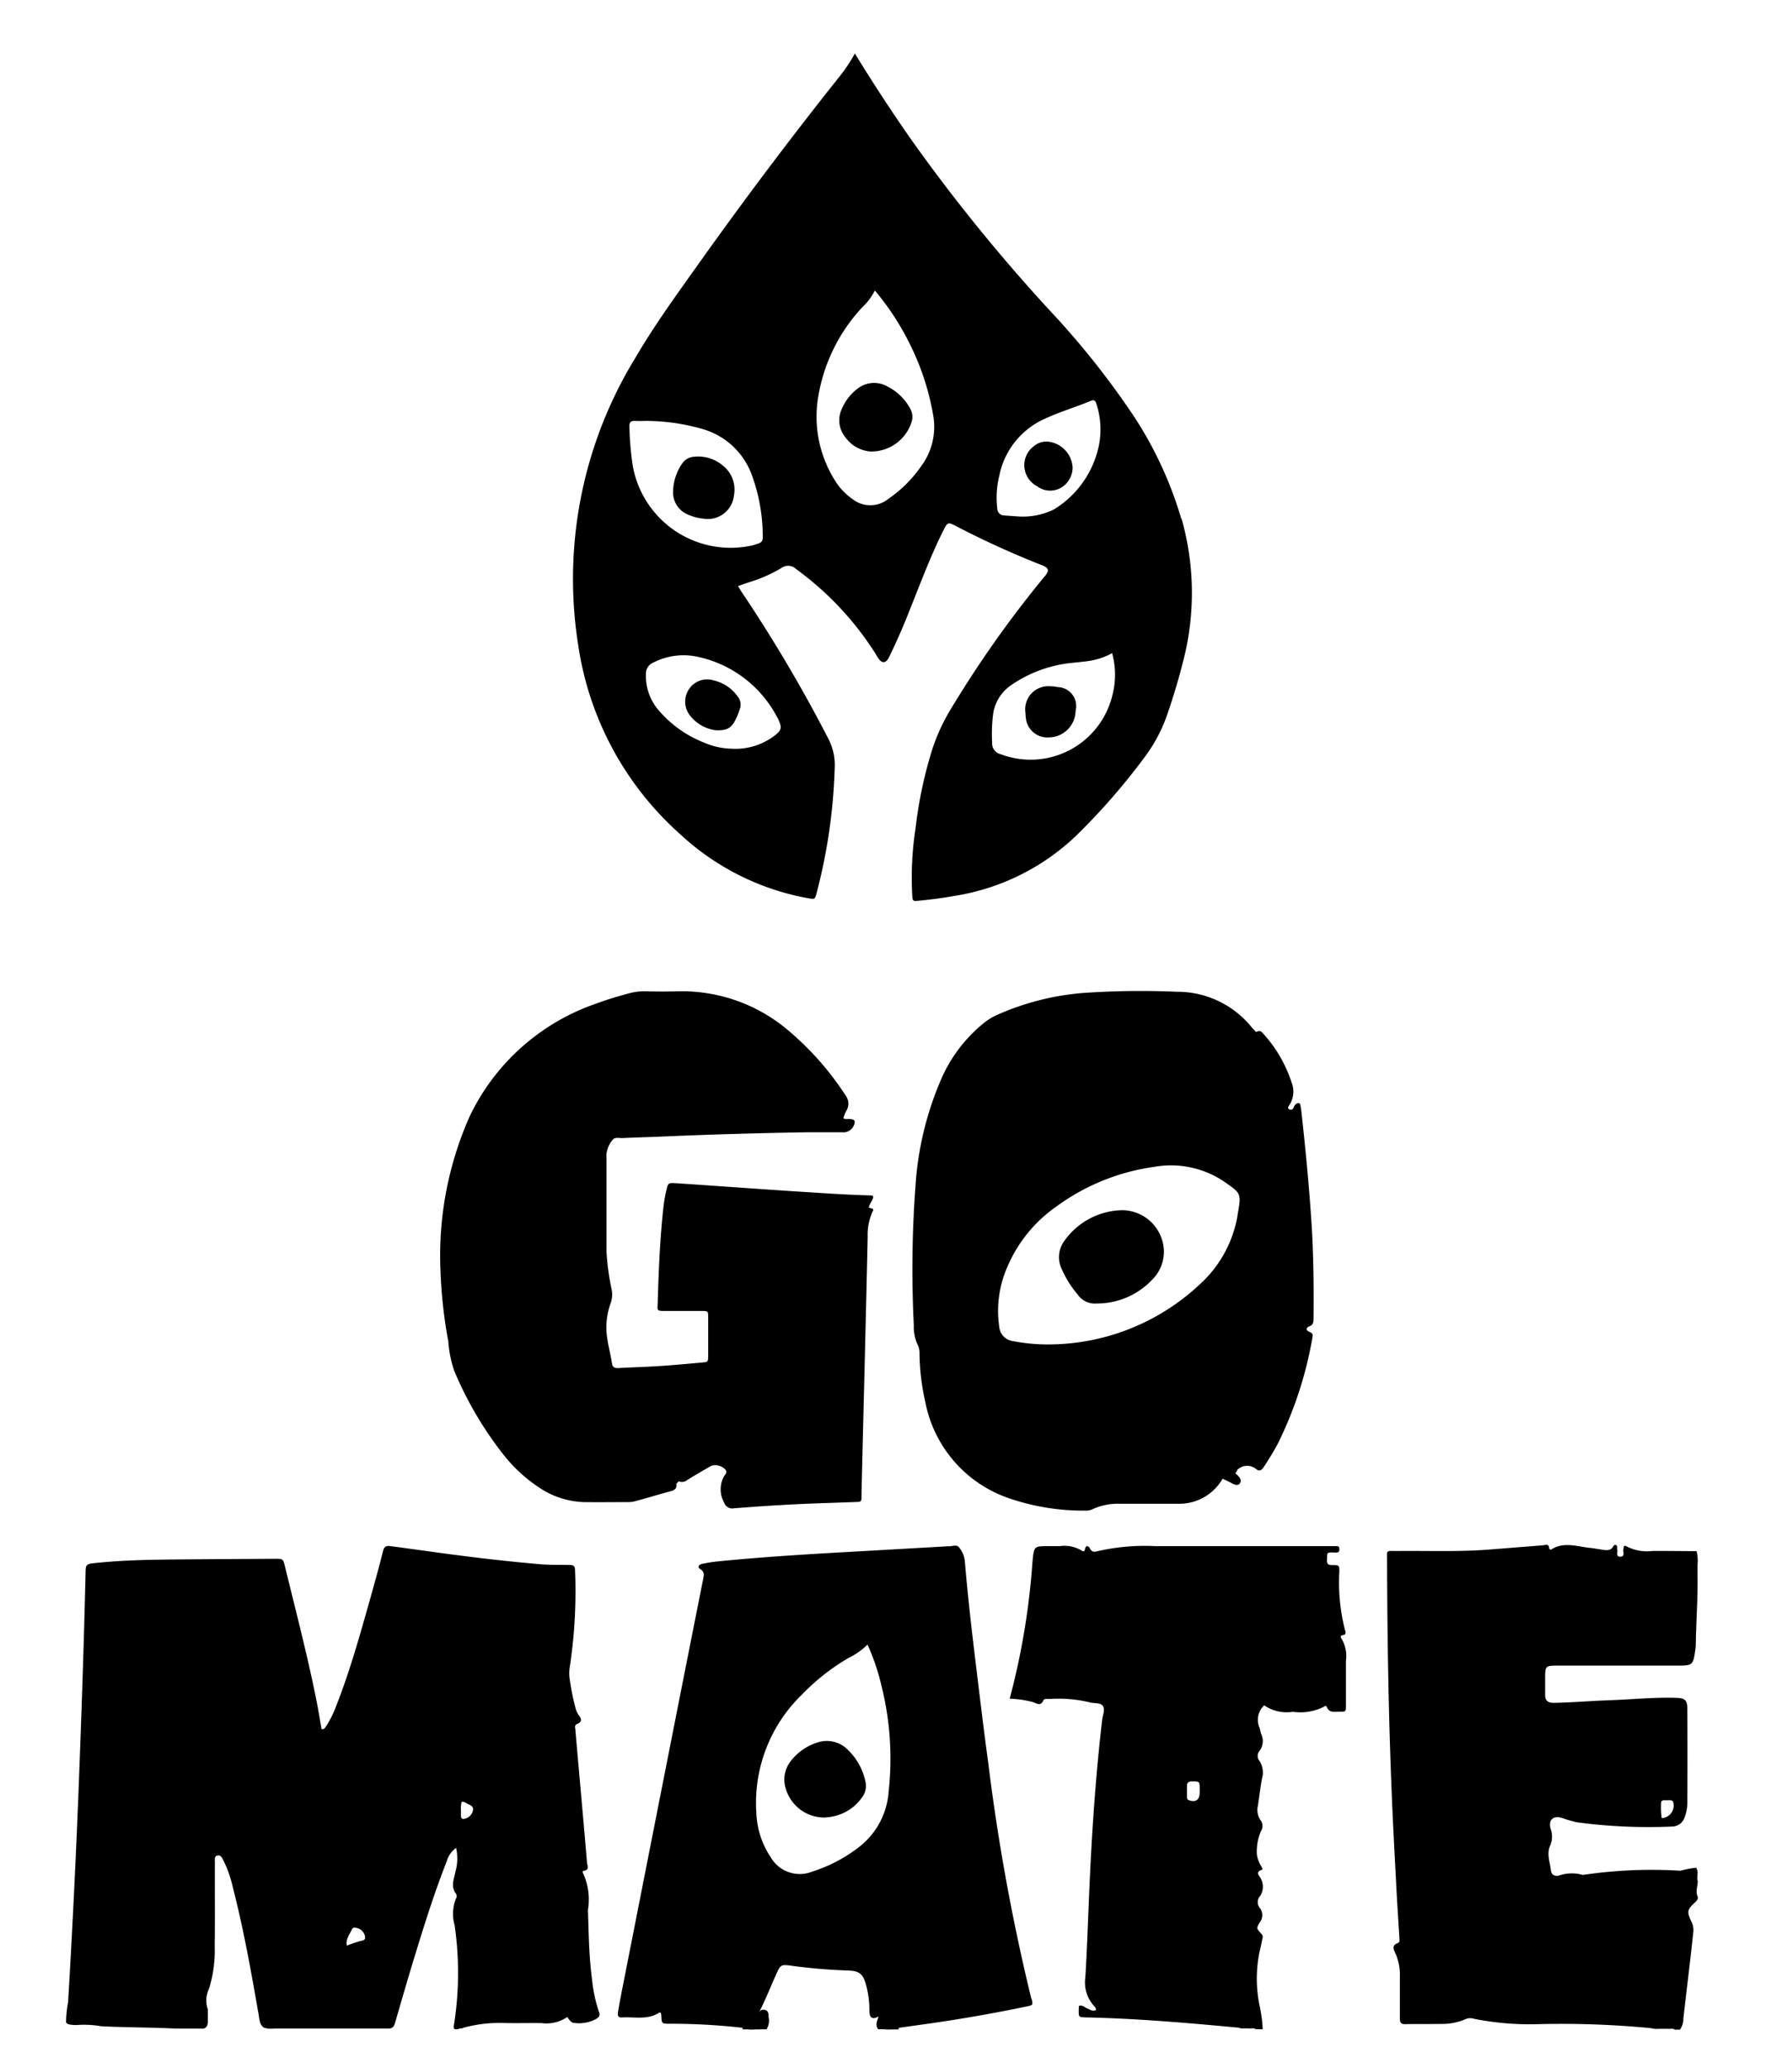 <svg xmlns="http://www.w3.org/2000/svg" xmlns:xlink="http://www.w3.org/1999/xlink" width="52" height="60" viewBox="0 0 52 60">
  <defs>
    <clipPath id="clip-path">
      <rect id="Rectángulo_4795" data-name="Rectángulo 4795" width="52" height="60" transform="translate(0 -2)" fill="none"/>
    </clipPath>
  </defs>
  <g id="Gomate" transform="translate(0 1)">
    <g id="Grupo_9293" data-name="Grupo 9293" transform="translate(0 1)" clip-path="url(#clip-path)">
      <g id="Grupo_9295" data-name="Grupo 9295">
        <path id="Trazado_29563" data-name="Trazado 29563" d="M191.471,558.7l.194,0q.027.012.02.026c-.005.01-.011.015-.016.015h-.2c0-.015,0-.029,0-.044" transform="translate(-169.922 -501.854)"/>
        <path id="Trazado_29564" data-name="Trazado 29564" d="M194.678,558.645c.071,0,.146-.025.2.044h-.2c-.015-.008-.021-.018-.017-.028s.008-.016.012-.016" transform="translate(-172.788 -501.8)"/>
        <path id="Trazado_29565" data-name="Trazado 29565" d="M231.761,558.7a.212.212,0,0,1,.2-.043c.014.011.017.021.012.03s-.01.013-.015.013Z" transform="translate(-206.08 -501.808)"/>
        <path id="Trazado_29566" data-name="Trazado 29566" d="M193.513,558.7a.136.136,0,0,1,0,.044h-.148a.229.229,0,0,0,0-.041l.147,0" transform="translate(-171.622 -501.851)"/>
        <path id="Trazado_29567" data-name="Trazado 29567" d="M233.675,558.749a.131.131,0,0,1,0-.043h.1c.015.01.02.02.014.029s-.011.014-.016.014Z" transform="translate(-207.797 -501.86)"/>
        <path id="Trazado_29568" data-name="Trazado 29568" d="M234.637,558.743a.348.348,0,0,1,0-.043h.1c0,.015,0,.029,0,.044Z" transform="translate(-208.66 -501.854)"/>
        <path id="Trazado_29569" data-name="Trazado 29569" d="M112.8,279.6c.023.128-.034.188-.159.221-.348.091-.693.2-1.04.291a.745.745,0,0,1-.193.025c-.434,0-.868.006-1.3,0a2.465,2.465,0,0,1-1.31-.437,4.388,4.388,0,0,1-1.007-.931,10.434,10.434,0,0,1-1.439-2.451,3.414,3.414,0,0,1-.168-.841,13.879,13.879,0,0,1-.228-2.076,9.943,9.943,0,0,1,.845-4.451,6.353,6.353,0,0,1,3.682-3.281c.307-.115.621-.207.937-.293a1.707,1.707,0,0,1,.485-.06c.311.006.623.009.934,0a4.762,4.762,0,0,1,3.234,1.155,8.519,8.519,0,0,1,1.648,1.879.393.393,0,0,1,.032.4,1.075,1.075,0,0,0-.106.246c.06.043.127.02.189.025.139.01.17.057.116.185a.328.328,0,0,1-.335.2c-.336,0-.672,0-1.008,0q-2.137.033-4.273.126c-.368.016-.737.024-1.1.043-.1,0-.219-.032-.281.047a.78.78,0,0,0-.18.4,1.42,1.42,0,0,0,0,.148q0,1.353,0,2.707a7.058,7.058,0,0,0,.15,1.094.753.753,0,0,1-.034.405,2.052,2.052,0,0,0-.094,1.017c.032.235.1.465.132.7.018.127.075.161.192.155.409-.023.818-.034,1.227-.061s.8-.065,1.2-.1c.173-.017.176-.022.177-.192q0-.566,0-1.132c0-.168-.006-.171-.185-.172q-.541,0-1.081,0c-.232,0-.205-.022-.2-.2.028-.934.064-1.868.166-2.8a4.167,4.167,0,0,1,.088-.508c.049-.208.056-.211.263-.2.531.034,1.062.073,1.593.109.629.043,1.258.089,1.887.129.736.046,1.471.1,2.208.118.014,0,.027.012.05.024,0,.122-.116.208-.125.331l.116.032c0,.017.014.035.008.045a1.61,1.61,0,0,0-.16.759c-.05,2.3-.11,4.607-.166,6.91-.005.2-.007.41-.013.615,0,.175-.006.175-.176.18l-1.007.035c-.843.029-1.685.08-2.526.148a.246.246,0,0,1-.278-.169.781.781,0,0,1-.008-.75c.031-.062.126-.128.035-.215a.4.4,0,0,0-.4-.1c-.234.135-.468.271-.7.414a.237.237,0,0,1-.249.034c-.1,0-.2-.058-.33-.064.088.089.214.031.268.126" transform="translate(-93.175 -238.55)"/>
        <path id="Trazado_29570" data-name="Trazado 29570" d="M169.417,402.77c-.088-.005-.175-.013-.263-.015s-.123-.032-.116-.114.085-.086.145-.077a.609.609,0,0,1,.3.145l-.062.062" transform="translate(-149.788 -361.723)"/>
        <path id="Trazado_29571" data-name="Trazado 29571" d="M329.007,399.514l-.161-.046c-.059-.016-.067-.062-.069-.112,0-.033,0-.067.038-.081.055-.022.093.013.123.051s.046.106.119.1l-.05.09" transform="translate(-293.149 -358.771)"/>
        <path id="Trazado_29572" data-name="Trazado 29572" d="M334.721,275.99a.663.663,0,0,1-.049.111.106.106,0,0,1-.167.019c-.039-.036,0-.091.039-.123s.086-.048.092-.1Z" transform="translate(-298.274 -248.045)"/>
        <path id="Trazado_29573" data-name="Trazado 29573" d="M15.459,435.8a4.44,4.44,0,0,1-.2-.959c-.087-.66-.093-1.324-.115-1.987a1.846,1.846,0,0,0-.135-1.054c-.018-.027-.029-.078.007-.082.185-.021.109-.154.1-.243-.057-.694-.12-1.388-.181-2.082-.052-.588-.106-1.175-.155-1.764,0-.058-.041-.132.047-.17.148-.063.143-.144.046-.261a.694.694,0,0,1-.1-.247,6.513,6.513,0,0,1-.151-.746,1.2,1.2,0,0,1,0-.438A14.633,14.633,0,0,0,14.77,423c0-.139-.058-.16-.176-.159-.27,0-.541,0-.81-.018-1.175-.1-2.344-.246-3.511-.411-.292-.041-.584-.079-.876-.118-.115-.015-.17.024-.2.149-.117.468-.247.934-.378,1.4-.294,1.04-.583,2.081-.98,3.089a2.85,2.85,0,0,1-.282.571c-.034.05-.061.123-.143.1-.049-.276-.093-.551-.147-.823-.261-1.309-.6-2.6-.916-3.9-.054-.217-.056-.219-.3-.217-1.007.006-2.015.011-3.022.021-.721.007-1.441.025-2.159.1-.3.03-.3.03-.305.34C.518,425.113.45,427.1.374,429.094q-.124,3.22-.315,6.436a3.317,3.317,0,0,0-.059.585.145.145,0,0,0,.065.054.955.955,0,0,0,.262.022,2.878,2.878,0,0,1,.693.037c.718.036,1.438.031,2.157.067h.716c.162.022.221-.062.221-.212,0-.114,0-.229,0-.343a.764.764,0,0,1,.029-.586,3.737,3.737,0,0,0,.17-1.26c.013-.8,0-1.606.006-2.409,0-.077-.027-.188.073-.212s.137.074.175.146a3.408,3.408,0,0,1,.269.763c.317,1.231.539,2.482.756,3.733.022.127.024.265.146.351a.622.622,0,0,0,.289.028H9.359c.159,0,.176-.126.207-.232.164-.566.328-1.133.5-1.7.3-.979.6-1.959.977-2.911a.725.725,0,0,1,.275-.4,1.42,1.42,0,0,1-.021.7c-.042.213-.142.426.02.636a.139.139,0,0,1-.006.142,1.207,1.207,0,0,0-.036.768,9.629,9.629,0,0,1-.025,2.928.109.109,0,0,0,.027.091h.1c.04-.048.107-.005.149-.044a4,4,0,0,1,1.091-.141c.393.012.786,0,1.179.005a1.075,1.075,0,0,0,.745-.174c.069.074.1.167.21.17a1.052,1.052,0,0,0,.616-.108c.1-.06.14-.1.094-.226m-6.89-2.053a4.084,4.084,0,0,0-.425.144c-.037-.206.092-.33.151-.478a.089.089,0,0,1,.106-.041.311.311,0,0,1,.258.2c.033.089.027.162-.09.177m3.225-3.74a.318.318,0,0,1-.273.206c-.053-.007-.061-.044-.063-.086a1.148,1.148,0,0,1,0-.122.946.946,0,0,1,.017-.288c.084-.018.137.044.2.07.1.04.169.093.116.219" transform="translate(1.917 -379.431)"/>
        <path id="Trazado_29574" data-name="Trazado 29574" d="M168.115,435.384a59.728,59.728,0,0,1-1.246-6.813c-.13-.95-.243-1.9-.359-2.854-.123-1.009-.24-2.019-.324-3.032a.739.739,0,0,0-.174-.4c-.066-.083-.2-.019-.3-.025a.88.88,0,0,0-.1.005l-3.116.177c-1.161.066-2.322.141-3.479.257a4.243,4.243,0,0,0-.46.073c-.1.022-.129.1-.051.15.134.078.11.174.087.29q-.482,2.422-.959,4.845-.685,3.471-1.368,6.943c-.051.257-.1.515-.144.773-.014.084-.009.169.118.16.362-.024.74.081,1.076-.14.01-.007.031,0,.05.005a.5.5,0,0,1,.012.069c.011.247.01.248.255.248a18.548,18.548,0,0,1,2.109.118c.059.033.124.013.186.019h.148c.069.01.144-.023.208.025h.147a.463.463,0,0,0,.061-.353c0-.088,0-.192-.121-.214s-.151.07-.195.15c.2-.377.352-.771.527-1.158.142-.315.146-.312.48-.267a15.764,15.764,0,0,0,1.612.135c.323.01.436.094.522.408a2.753,2.753,0,0,1,.1.753c0,.168.049.293.266.173-.044.14-.105.256-.007.372h.2c.06-.048.129-.016.194-.025h.1a.154.154,0,0,0,.1-.018l.754-.105q1.484-.208,2.95-.513c.195-.04.195-.044.146-.234m-4.148-5.954A2.234,2.234,0,0,1,163.1,431a4.388,4.388,0,0,1-1.341.7.971.971,0,0,1-1.2-.409,2.472,2.472,0,0,1-.422-1.291,4.37,4.37,0,0,1,1.31-3.424,6.319,6.319,0,0,1,1.365-1.076,2.045,2.045,0,0,0,.55-.387,6.247,6.247,0,0,1,.4,1.175,8.673,8.673,0,0,1,.207,3.144" transform="translate(-138.189 -379.391)"/>
        <path id="Trazado_29575" data-name="Trazado 29575" d="M382.773,431.7c-.019-.122.041-.252-.039-.367a3.145,3.145,0,0,0-.455.088,13.524,13.524,0,0,0-2.832.122,1.149,1.149,0,0,0-.7.02c-.129.021-.211-.026-.227-.157-.028-.247-.136-.487-.008-.744a.66.66,0,0,0,0-.459c-.067-.252.066-.389.32-.317a3.97,3.97,0,0,0,.447.13,15.649,15.649,0,0,0,2.745.123.389.389,0,0,0,.384-.289,1.176,1.176,0,0,0,.072-.385q.008-1.366,0-2.731c0-.263-.063-.322-.319-.33-.664-.02-1.324.049-1.987.072-.523.018-1.045.064-1.569.073-.175,0-.257-.067-.252-.246,0-.156,0-.312,0-.467,0-.36.009-.367.375-.368q1.745,0,3.49,0c.412,0,.433-.022.49-.436a1.164,1.164,0,0,0,.016-.147c.01-.68.062-1.358.052-2.039q0-.155,0-.31a1.152,1.152,0,0,0-.028-.389c-.426,0-.852-.008-1.277-.005a1.286,1.286,0,0,1-.78-.147c-.009-.007-.03,0-.054.006a.753.753,0,0,1-.013.092c-.02.076.061.208-.084.215s-.074-.129-.093-.2c-.011-.045.013-.1-.034-.14-.021,0-.058,0-.065.015-.091.185-.247.133-.395.113-.089-.012-.178-.032-.267-.04-.384-.034-.773-.195-1.148.039-.032.02-.064,0-.068-.037-.013-.139-.109-.086-.184-.08l-1.567.124c-.883.069-1.768.031-2.652.041-.351,0-.3-.042-.3.3.006,2.279.044,4.558.139,6.835.037.893.086,1.785.133,2.677.025.475.057.949.086,1.424,0,.056.022.114-.054.143-.153.058-.128.16-.07.278a1.535,1.535,0,0,1,.137.693c0,.4,0,.8,0,1.205,0,.122.025.178.163.175.344-.009.688,0,1.032-.007a1.692,1.692,0,0,0,.717-.141.343.343,0,0,1,.238-.008,8.274,8.274,0,0,0,1.78.158,27.2,27.2,0,0,1,3.362.114.6.6,0,0,0,.228.019h.259c.067.01.14-.023.2.025h.148a.549.549,0,0,0,.1-.324c.095-.838.2-1.675.289-2.514a.541.541,0,0,0-.06-.307c-.134-.275-.117-.345.112-.551.052-.047.1-.114.071-.172-.067-.156.01-.3.005-.455m-1.065-2.234c0-.069.025-.105.1-.1.056,0,.113,0,.169,0a.078.078,0,0,1,.085.065.362.362,0,0,1-.334.453,2.2,2.2,0,0,1-.018-.418" transform="translate(-333.517 -379.137)"/>
        <path id="Trazado_29576" data-name="Trazado 29576" d="M276.693,424.993c-.031-.041-.05-.1.025-.11.124-.018.086-.092.067-.162a5.557,5.557,0,0,1-.163-1.656c.009-.208,0-.217-.205-.216-.119,0-.159-.037-.151-.155.012-.183-.034-.223.191-.21a.583.583,0,0,0,.1,0c.067-.007.068-.059.067-.109a.067.067,0,0,0-.074-.076l-.2,0c-1.687,0-3.375,0-5.062,0a6.145,6.145,0,0,0-1.657.141c-.091.025-.186.052-.248-.08-.032-.069-.12-.1-.141.033-.013.084-.07.055-.106.028a.983.983,0,0,0-.638-.121h-.319c-.419,0-.411,0-.458.426a21.091,21.091,0,0,1-.663,4,3.006,3.006,0,0,1,.679.1c.107.035.219.129.3-.052.026-.059.119-.037.184-.04a3.859,3.859,0,0,1,1.168.1c.126.034.3,0,.371.1s0,.267-.018.4c-.176,1.507-.283,3.019-.355,4.534-.047.983-.074,1.966-.134,2.948a1.018,1.018,0,0,0,.258.833.152.152,0,0,1,.053.109c-.093.05-.169-.007-.249-.04s-.143-.113-.248-.078c0,.044-.007.085-.007.125,0,.2,0,.2.2.209,1.491.031,2.975.161,4.459.3.057.035.12.013.18.019H274c.068.01.141-.023.2.025h.2a3.909,3.909,0,0,0-.08-.633,3.887,3.887,0,0,1-.008-1.634c.032-.118.055-.239.079-.36a.131.131,0,0,0-.022-.134c-.15-.161-.158-.17-.056-.338a.343.343,0,0,0,0-.427.259.259,0,0,1,.011-.339.494.494,0,0,0,.03-.49c-.027-.083-.2-.2.027-.274.035-.011-.013-.072-.027-.107a.849.849,0,0,1-.124-.343,1.5,1.5,0,0,1,.12-.671.276.276,0,0,0-.014-.318.531.531,0,0,1-.075-.422c.041-.259.069-.52.117-.778a.626.626,0,0,0-.07-.517.227.227,0,0,1,0-.294.472.472,0,0,0,.048-.487c-.023-.061-.026-.129-.051-.189a.573.573,0,0,1,.138-.644,1.159,1.159,0,0,0,.835.187,1.512,1.512,0,0,0,.9-.148c.02-.014.062-.042.081.006.075.19.241.136.38.139.172,0,.176,0,.176-.175,0-.435,0-.869,0-1.3a.976.976,0,0,0-.124-.637m-4.121,4.468c0,.2-.114.281-.307.214a.086.086,0,0,1-.061-.093c0-.106,0-.213,0-.319s.052-.134.149-.135c.214,0,.218,0,.221.209,0,.025,0,.049,0,.074s0,.033,0,.049" transform="translate(-237.759 -379.434)"/>
        <path id="Trazado_29577" data-name="Trazado 29577" d="M161.078,13.5a11.11,11.11,0,0,0-1.392-3,23.917,23.917,0,0,0-2.4-3.02,50.434,50.434,0,0,1-4.07-5.02c-.552-.794-1.082-1.6-1.61-2.464a4.635,4.635,0,0,1-.471.7q-2.12,2.666-4.093,5.443c-.627.881-1.263,1.757-1.809,2.693a12.279,12.279,0,0,0-1.651,8.361,9.122,9.122,0,0,0,2.982,5.483,7.368,7.368,0,0,0,3.691,1.833c.189.033.192.034.242-.159a16.069,16.069,0,0,0,.522-3.592,1.668,1.668,0,0,0-.161-.835,42.722,42.722,0,0,0-2.561-4.336c-.027-.04-.05-.083-.082-.136l.308-.108a4.242,4.242,0,0,0,.943-.411.33.33,0,0,1,.437.027,8.964,8.964,0,0,1,2.28,2.42c.04.062.074.129.118.187.093.124.189.122.271-.006a1.411,1.411,0,0,0,.077-.154c.211-.435.4-.881.575-1.33.3-.745.58-1.5.938-2.216.136-.273.14-.275.4-.139a26.286,26.286,0,0,0,2.41,1.1c.038.015.078.027.114.045.135.068.152.128.07.25a.962.962,0,0,1-.062.076,31.908,31.908,0,0,0-2.732,3.874,5.5,5.5,0,0,0-.5,1.09,12.23,12.23,0,0,0-.492,2.3,9.354,9.354,0,0,0-.1,1.96c.012.175.013.182.185.165.35-.034.7-.077,1.046-.141a6.588,6.588,0,0,0,3.515-1.736,18.985,18.985,0,0,0,1.973-2.256,4.527,4.527,0,0,0,.656-1.2c.181-.518.341-1.043.476-1.575a7.889,7.889,0,0,0-.035-4.178m-11.734,5.761c.016.029.03.058.043.088.094.211.081.282-.094.426a1.871,1.871,0,0,1-1.27.4,2.138,2.138,0,0,1-.8-.177,3.317,3.317,0,0,1-1.294-.91,1.521,1.521,0,0,1-.394-1.081.34.34,0,0,1,.207-.328,1.916,1.916,0,0,1,1.335-.162,3.4,3.4,0,0,1,2.264,1.742m-.651-5a2.885,2.885,0,0,1-3.535-2.279,8.8,8.8,0,0,1-.1-1.15c-.007-.134.049-.173.17-.167s.229,0,.317,0a5.991,5.991,0,0,1,1.648.239,2.152,2.152,0,0,1,1.406,1.3,5.185,5.185,0,0,1,.328,1.752c.01.217-.021.243-.238.3m4.878-2.341a3.705,3.705,0,0,1-.994,1.011.832.832,0,0,1-1.049,0,1.769,1.769,0,0,1-.5-.531,3.472,3.472,0,0,1-.483-2.453,5,5,0,0,1,1.282-2.583,1.672,1.672,0,0,0,.357-.479,7.638,7.638,0,0,1,.994,1.511,7.454,7.454,0,0,1,.7,2.113,1.921,1.921,0,0,1-.3,1.406m2.729,1.525-.37-.027a.2.2,0,0,1-.2-.2,2.66,2.66,0,0,1,.058-.951,2.3,2.3,0,0,1,1.332-1.659c.431-.2.888-.333,1.325-.516.118-.049.141.026.167.107a2.385,2.385,0,0,1,.02,1.38,2.848,2.848,0,0,1-1.26,1.665,2.036,2.036,0,0,1-1.07.2m2.769,5.186a2.44,2.44,0,0,1-3.239,1.717.32.32,0,0,1-.251-.336,4.567,4.567,0,0,1,.032-.857,1.23,1.23,0,0,1,.554-.835,3.774,3.774,0,0,1,1.662-.616c.171-.019.342-.033.512-.056a1.994,1.994,0,0,0,.721-.233,2.353,2.353,0,0,1,.01,1.215" transform="translate(-126.799 -0.444)"/>
        <path id="Trazado_29578" data-name="Trazado 29578" d="M198.537,296.729c-.216.067-.345-.074-.493-.143-.061-.028-.037-.1-.017-.154a.362.362,0,0,1,.318-.216,2.343,2.343,0,0,0,.192.512" transform="translate(-175.786 -266.287)"/>
        <path id="Trazado_29579" data-name="Trazado 29579" d="M251.14,274.954c.1-.044.1-.135.1-.228.009-.95,0-1.9-.065-2.849-.069-1.046-.171-2.089-.286-3.13-.007-.065-.018-.13-.029-.194-.016-.089-.075-.076-.127-.041a.226.226,0,0,0-.07.1c-.024.056-.069.081-.116.06-.088-.04-.024-.1,0-.14a.719.719,0,0,0,.06-.635,3.915,3.915,0,0,0-.848-1.45c-.063-.076-.126-.054-.195-.02-.035.014-.091.057-.1.039-.021-.039.03-.087.015-.137a2.77,2.77,0,0,0-2.2-1.073,24.585,24.585,0,0,0-2.75.036,7.653,7.653,0,0,0-2.483.64,1.736,1.736,0,0,0-.335.2,4.287,4.287,0,0,0-1.285,1.681,9.276,9.276,0,0,0-.734,3.042,32.454,32.454,0,0,0-.051,4.079,1.222,1.222,0,0,0,.105.551.525.525,0,0,1,.06.255,6.7,6.7,0,0,0,.172,1.437,3.686,3.686,0,0,0,2.4,2.767,6.643,6.643,0,0,0,2.266.367.41.41,0,0,0,.188-.043,1.745,1.745,0,0,1,.787-.155c.573,0,1.147,0,1.72,0a1.45,1.45,0,0,0,1.263-.728l.183.088c.1.049.236.148.312.053.092-.114-.039-.218-.127-.3-.033-.044-.088-.068-.117-.122.056.024.1.077.167.032a.409.409,0,0,1,.551-.033c.088.072.154.048.218-.048a8.056,8.056,0,0,0,.418-.693,11.225,11.225,0,0,0,1-3.068c.017-.085.013-.129-.081-.167s-.133-.11,0-.167m-2.089-3.225a3.487,3.487,0,0,1-1.116,2.027,6.43,6.43,0,0,1-3.66,1.686,6.564,6.564,0,0,1-.686.041,5.355,5.355,0,0,1-1.05-.095.46.46,0,0,1-.406-.424,3.17,3.17,0,0,1,.236-1.73,4.075,4.075,0,0,1,1.422-1.752,6.245,6.245,0,0,1,2.837-1.151,2.76,2.76,0,0,1,2.021.42c.513.359.512.339.4.977" transform="translate(-213.124 -238.477)"/>
        <path id="Trazado_29580" data-name="Trazado 29580" d="M204.5,479.7a1.167,1.167,0,0,1-1.174-.846.87.87,0,0,1,.162-.809,1.574,1.574,0,0,1,.756-.52.853.853,0,0,1,.883.208,1.76,1.76,0,0,1,.508.9.549.549,0,0,1-.094.486,1.365,1.365,0,0,1-1.041.577" transform="translate(-180.528 -428.961)"/>
        <path id="Trazado_29581" data-name="Trazado 29581" d="M219.737,95.185a.993.993,0,0,1-.736-.407.778.778,0,0,1-.108-.831,1.424,1.424,0,0,1,.444-.577.773.773,0,0,1,.853-.087,1.551,1.551,0,0,1,.683.648.491.491,0,0,1,.05.379,1.23,1.23,0,0,1-1.186.874" transform="translate(-194.465 -84.082)"/>
        <path id="Trazado_29582" data-name="Trazado 29582" d="M171.789,115.073a1.468,1.468,0,0,1,.262-.823.441.441,0,0,1,.348-.2,1.1,1.1,0,0,1,.822.245.893.893,0,0,1,.332.895.761.761,0,0,1-.883.656,1.423,1.423,0,0,1-.425-.108.7.7,0,0,1-.457-.668" transform="translate(-152.258 -102.796)"/>
        <path id="Trazado_29583" data-name="Trazado 29583" d="M271.513,179.808a.67.67,0,0,1,.721-.773,1.165,1.165,0,0,1,.219.024.55.55,0,0,1,.514.689.781.781,0,0,1-.769.77.626.626,0,0,1-.675-.574c-.008-.056-.009-.114-.01-.135" transform="translate(-241.756 -161.121)"/>
        <path id="Trazado_29584" data-name="Trazado 29584" d="M176.122,178.6a1.13,1.13,0,0,1-.771-.438.648.648,0,0,1-.008-.778.628.628,0,0,1,.694-.234,1.171,1.171,0,0,1,.7.463.372.372,0,0,1,.067.367,1.92,1.92,0,0,1-.163.381c-.111.184-.229.244-.515.238" transform="translate(-155.335 -159.408)"/>
        <path id="Trazado_29585" data-name="Trazado 29585" d="M271.828,109.756a.8.8,0,0,1,.753.75.681.681,0,0,1-.319.58.629.629,0,0,1-.715-.035.687.687,0,0,1-.093-1.158.558.558,0,0,1,.374-.136" transform="translate(-241.456 -98.944)"/>
        <path id="Trazado_29586" data-name="Trazado 29586" d="M282.083,330a.606.606,0,0,1-.531-.263,2.958,2.958,0,0,1-.456-.726.794.794,0,0,1,.078-.84,2.1,2.1,0,0,1,1.679-.88,1.22,1.22,0,0,1,1.2,1.136,1.146,1.146,0,0,1-.347.89,2.2,2.2,0,0,1-1.626.681" transform="translate(-250.281 -294.174)"/>
      </g>
    </g>
  </g>
</svg>
